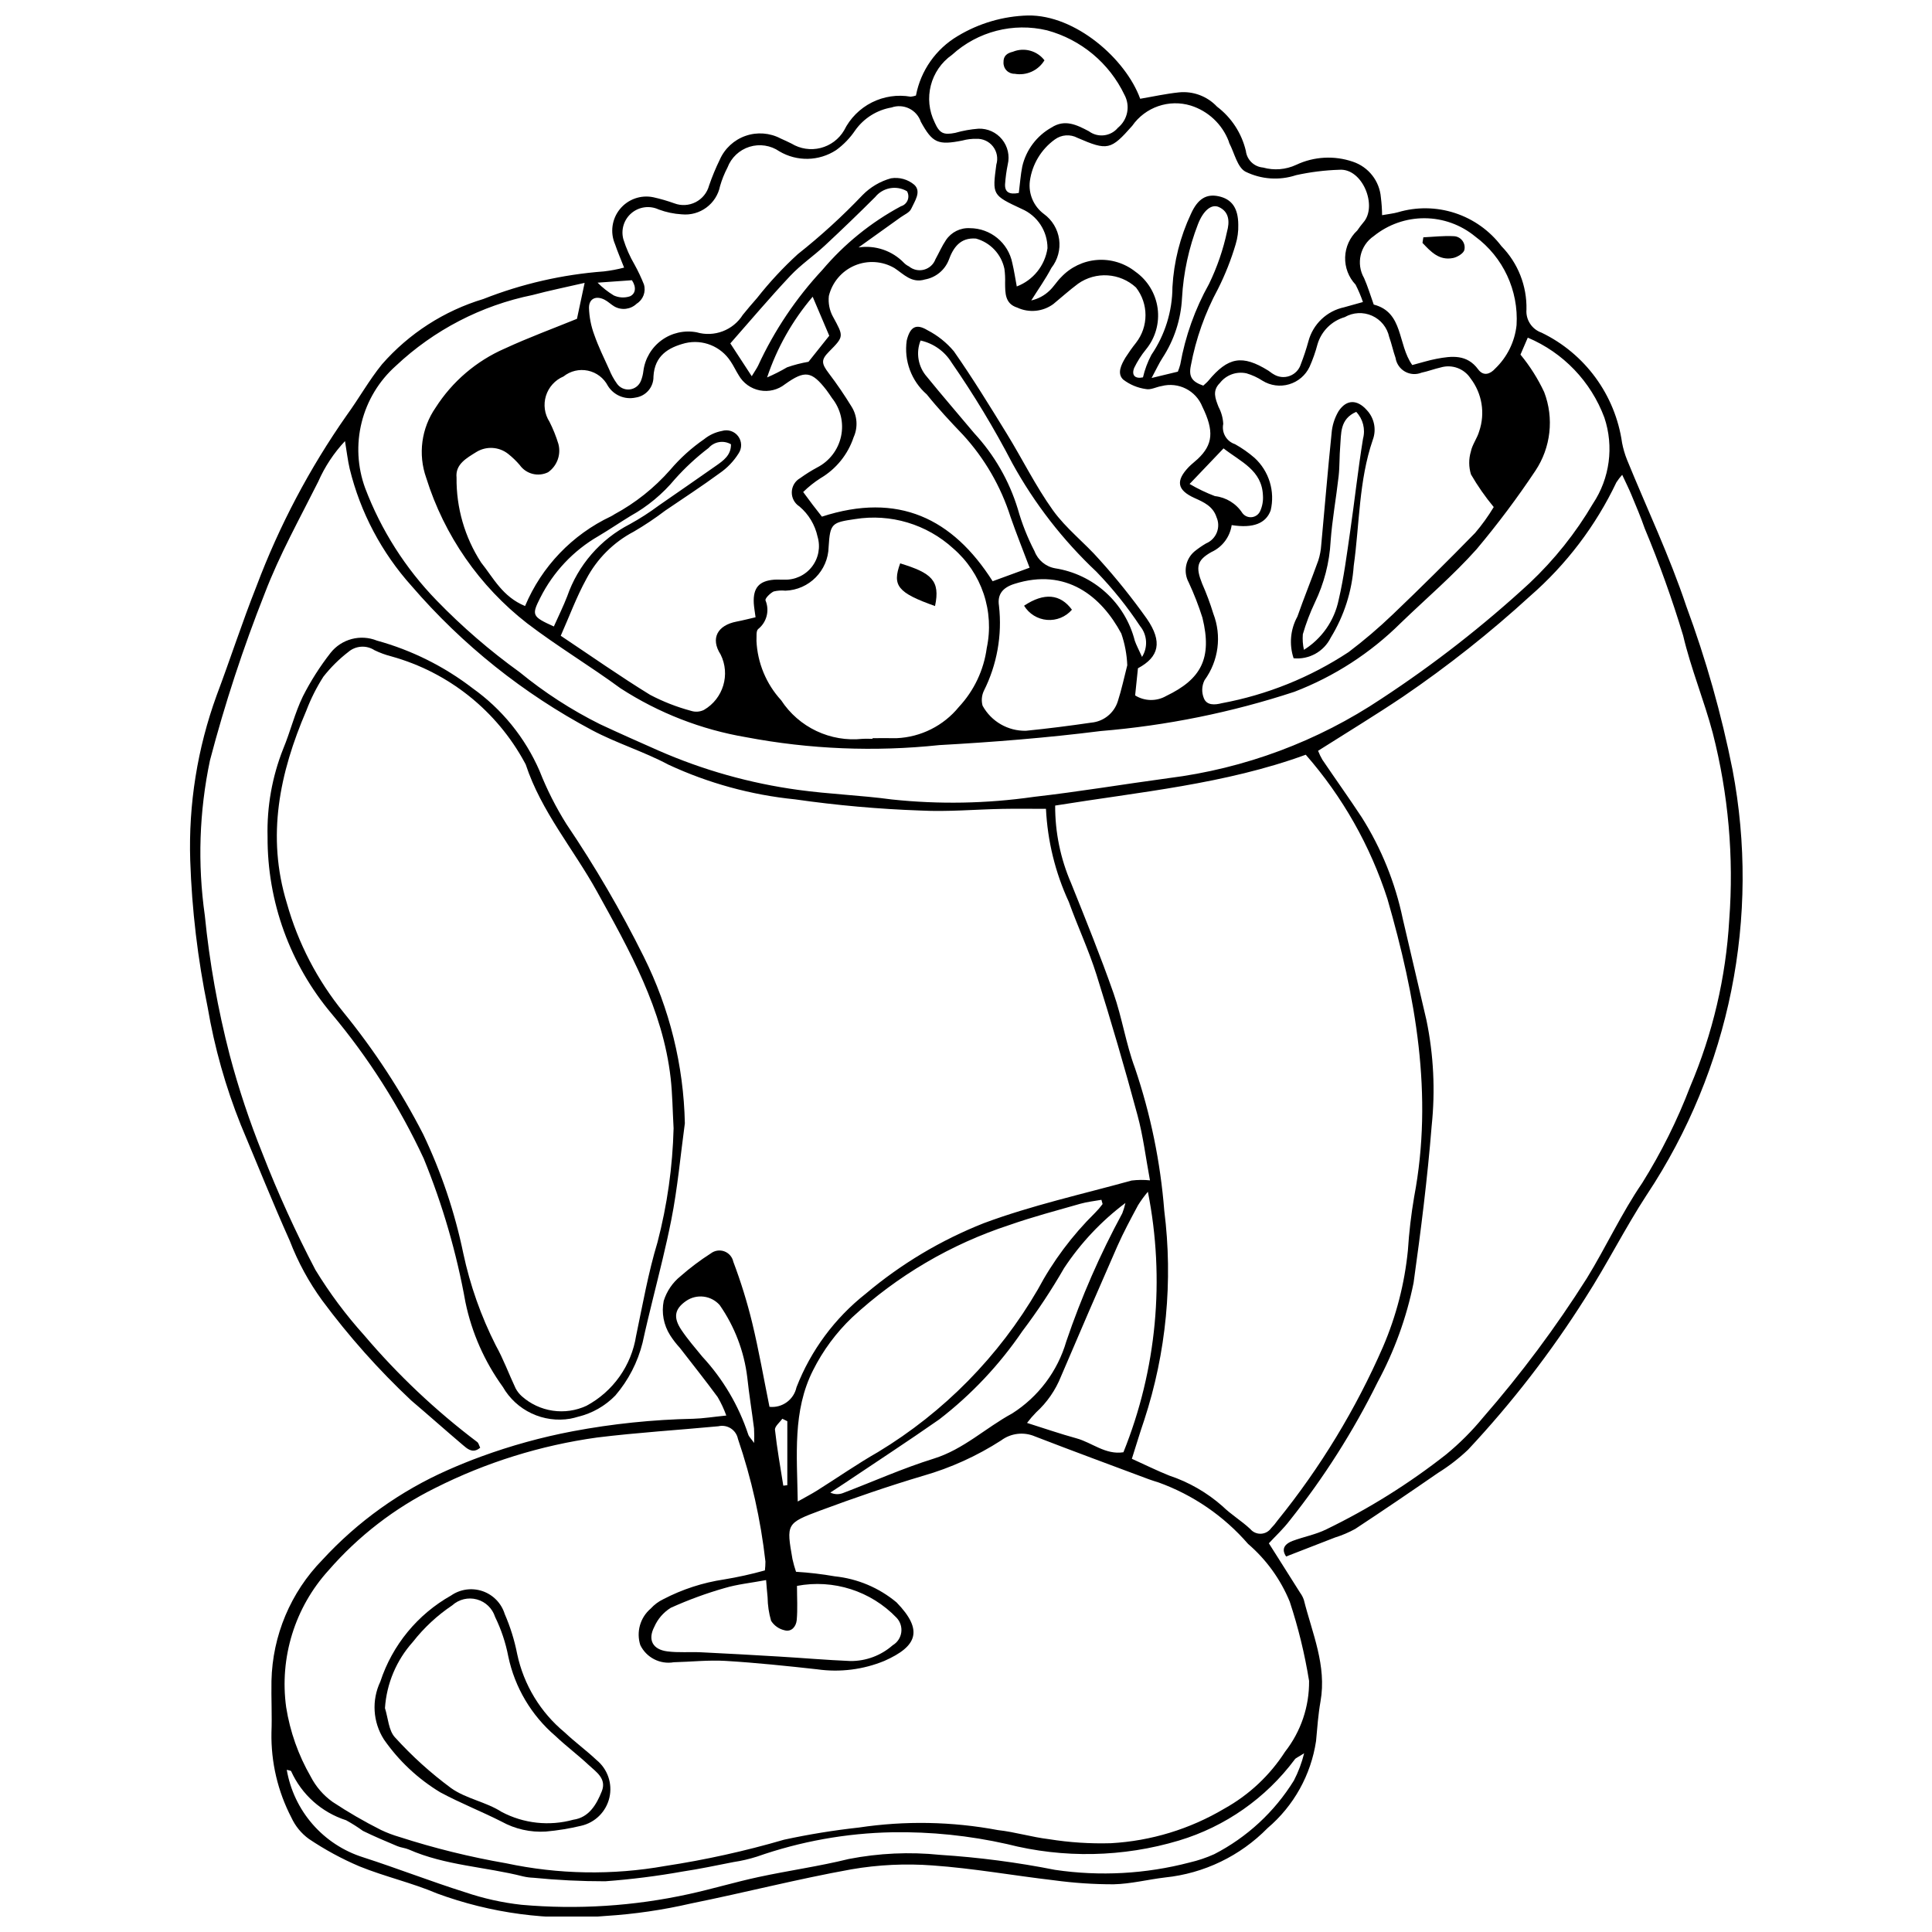 <?xml version="1.0" encoding="UTF-8"?>
<!-- Uploaded to: ICON Repo, www.iconrepo.com, Generator: ICON Repo Mixer Tools -->
<svg width="800px" height="800px" version="1.1" viewBox="144 144 512 512" xmlns="http://www.w3.org/2000/svg">
 <defs>
  <clipPath id="a">
   <path d="m194 148.09h412v503.81h-412z"/>
  </clipPath>
 </defs>
 <g clip-path="url(#a)">
  <path d="m603.13 347.94c-2.938-14.73-7.031-29.211-12.246-43.297-4.41-13.211-10.434-25.879-15.703-38.797-0.582-1.457-1.023-2.965-1.316-4.5-1.805-12.684-9.812-23.629-21.352-29.195-2.566-0.902-4.207-3.422-3.984-6.137 0.137-6.254-2.25-12.301-6.625-16.773-3.117-4.117-7.418-7.18-12.324-8.785s-10.188-1.676-15.133-0.199c-1.188 0.336-2.438 0.449-4.18 0.766v-0.004c-0.016-1.559-0.121-3.121-0.316-4.668-0.344-4.367-3.266-8.105-7.418-9.492-4.922-1.695-10.312-1.402-15.02 0.82-2.75 1.285-5.867 1.539-8.789 0.719-2.379-0.195-4.285-2.039-4.559-4.41-1.109-4.68-3.812-8.828-7.644-11.73-2.594-2.758-6.316-4.156-10.082-3.781-3.441 0.355-6.844 1.113-10.277 1.695-3.805-10.539-17.168-22.277-29.742-22.07-6.562 0.172-12.969 2.047-18.59 5.434-5.797 3.422-9.84 9.172-11.094 15.785-0.457 0.152-0.926 0.254-1.402 0.301-3.508-0.613-7.121-0.074-10.301 1.531-3.18 1.609-5.75 4.199-7.336 7.391-1.367 2.328-3.613 4.012-6.234 4.672-2.617 0.66-5.394 0.238-7.699-1.164-0.965-0.449-1.906-0.945-2.887-1.352-2.867-1.512-6.234-1.762-9.293-0.695-3.059 1.066-5.535 3.359-6.84 6.324-1.082 2.215-2.027 4.5-2.828 6.832-0.512 1.91-1.805 3.512-3.562 4.41-1.758 0.898-3.816 1.016-5.66 0.312-1.828-0.656-3.695-1.199-5.59-1.617-3.305-0.676-6.707 0.543-8.832 3.16-2.125 2.613-2.617 6.195-1.281 9.289 0.668 1.973 1.5 3.891 2.402 6.199v0.004c-1.758 0.461-3.543 0.797-5.348 1.008-10.957 0.816-21.73 3.281-31.953 7.312-10.398 3.133-19.703 9.129-26.859 17.301-3.438 4.227-6.113 9.062-9.332 13.484-9.855 14.051-17.898 29.293-23.941 45.355-3.781 9.523-6.938 19.309-10.547 28.906-5.098 14.008-7.473 28.855-7 43.75 0.441 13.086 1.984 26.105 4.621 38.93 1.812 10.648 4.754 21.07 8.766 31.098 4.316 10.266 8.453 20.621 13.004 30.785 2.16 5.621 5.047 10.93 8.59 15.797 7.062 9.52 14.957 18.391 23.598 26.504 4.586 3.894 9.074 7.894 13.66 11.789 1.164 0.992 2.43 2.129 4.117 1.078h0.004c0.168-0.109 0.332-0.23 0.488-0.359-0.32-0.633-0.43-1.219-0.781-1.496-10.996-8.301-21.043-17.789-29.957-28.289-4.844-5.371-9.176-11.18-12.941-17.352-5.242-10.004-9.922-20.289-14.02-30.812-3.434-8.52-6.336-17.238-8.691-26.113-3.144-12.145-5.352-24.508-6.594-36.992-1.945-13.676-1.48-27.586 1.367-41.102 3.945-15.031 8.793-29.809 14.516-44.254 3.891-10.191 9.27-19.828 14.176-29.613v-0.004c1.738-3.953 4.137-7.582 7.09-10.734 0.484 2.887 0.734 5.152 1.25 7.352 2.824 11.551 8.469 22.223 16.418 31.066 13.414 15.57 29.605 28.512 47.75 38.164 6.535 3.484 13.758 5.68 20.293 9.164 10.59 4.922 21.93 8.031 33.547 9.195 11.031 1.582 22.137 2.574 33.273 2.965 7.203 0.371 14.461-0.297 21.691-0.438 3.664-0.074 7.324-0.012 11.539-0.012h0.004c0.414 8.539 2.473 16.918 6.062 24.676 2.328 6.484 5.277 12.758 7.34 19.32 3.871 12.309 7.488 24.699 10.848 37.168 1.512 5.562 2.203 11.344 3.312 17.293h0.004c-1.617-0.168-3.25-0.152-4.859 0.043-13.102 3.629-26.473 6.57-39.176 11.301-11.367 4.488-21.926 10.797-31.27 18.676-8.23 6.481-14.574 15.047-18.371 24.812-0.711 3.305-3.797 5.539-7.16 5.184-1.516-7.488-2.816-14.961-4.59-22.312-1.336-5.477-3.004-10.867-4.996-16.137-0.27-1.27-1.172-2.309-2.387-2.754-1.215-0.445-2.574-0.23-3.598 0.562-2.824 1.809-5.504 3.828-8.02 6.039-2.094 1.688-3.637 3.961-4.438 6.527-0.625 3.137-0.02 6.394 1.695 9.098 0.762 1.188 1.625 2.309 2.582 3.348 3.356 4.336 6.769 8.617 10.016 13.035v-0.004c0.914 1.562 1.68 3.207 2.293 4.906-3.519 0.355-6.137 0.785-8.762 0.855-10.727 0.223-21.414 1.328-31.957 3.316-8.258 1.566-16.371 3.809-24.258 6.699-2.934 1.074-5.844 2.25-8.734 3.531-12.641 5.566-23.996 13.688-33.344 23.855-8.395 8.586-13.211 20.039-13.48 32.043-0.086 4.582 0.172 9.172-0.004 13.746-0.141 7.828 1.676 15.562 5.285 22.508 1.035 2.25 2.633 4.195 4.637 5.648 4.234 2.848 8.727 5.289 13.422 7.281 6.695 2.715 13.848 4.328 20.492 7.152l0.004 0.004c14.309 5.277 29.613 7.316 44.809 5.969 7.594-0.48 15.133-1.586 22.543-3.301 14.195-2.863 28.25-6.492 42.5-9.047 7.117-1.227 14.363-1.57 21.566-1.027 10.734 0.758 21.383 2.68 32.09 3.926 5.246 0.715 10.539 1.074 15.832 1.066 4.562-0.098 9.094-1.273 13.656-1.812 10.301-1.062 19.91-5.691 27.156-13.09 6.93-5.879 11.488-14.07 12.836-23.059 0.32-3.504 0.57-7.031 1.18-10.496 1.684-9.516-2.195-18.074-4.414-26.922v0.004c-0.227-0.672-0.559-1.305-0.977-1.871-1.855-2.949-3.715-5.887-5.551-8.789l-0.121-0.195c-0.883-1.391-1.758-2.769-2.625-4.137 1.75-1.895 3.844-3.82 5.539-6.059h0.004c9.035-11.336 16.832-23.609 23.258-36.605 4.465-8.27 7.684-17.148 9.551-26.359 1.938-13.832 3.684-27.711 4.797-41.629v0.004c0.984-9.352 0.516-18.801-1.387-28.008-2.07-8.945-4.188-17.875-6.269-26.82-1.984-9.535-5.66-18.641-10.855-26.883-3.394-5.156-6.992-10.18-10.457-15.305l0.004 0.004c-0.445-0.754-0.824-1.543-1.137-2.363 7.719-4.898 15.242-9.457 22.535-14.363 11.832-8.062 23.07-16.961 33.633-26.625 9.617-8.371 17.406-18.633 22.883-30.145 0.457-0.711 0.973-1.383 1.539-2.008 1.016 2.191 1.797 3.734 2.453 5.328 1.215 2.938 2.469 5.859 3.508 8.859 3.879 9.285 7.277 18.77 10.188 28.402 2.055 8.754 5.555 17.164 7.859 25.871v0.004c4.137 16.145 5.609 32.859 4.359 49.48-0.879 15.227-4.387 30.184-10.359 44.215-3.402 8.902-7.66 17.457-12.715 25.539-5.477 8.004-9.566 16.934-14.652 25.211-8.227 13.012-17.441 25.375-27.559 36.977-2.922 3.547-6.176 6.801-9.723 9.719-9.848 7.746-20.504 14.406-31.781 19.867-2.793 1.379-5.977 1.957-8.926 3.059-1.945 0.73-2.91 1.957-1.973 3.695 0.035 0.07 0.074 0.133 0.113 0.199l0.152 0.234c4.559-1.77 8.762-3.383 12.949-5.031 1.855-0.574 3.648-1.336 5.352-2.273 7.379-4.856 14.688-9.828 21.953-14.848 2.852-1.773 5.516-3.832 7.953-6.144 11.613-12.406 22.027-25.883 31.105-40.254 5.738-8.922 10.496-18.469 16.289-27.352l0.004 0.004c21.98-33.148 30.121-73.578 22.684-112.65zm-68.168-141.25c7.387 5.465 11.504 14.293 10.945 23.461-0.469 4.394-2.481 8.48-5.676 11.535-1.262 1.414-3.07 2.148-4.512 0.188-2.949-4.019-6.957-3.555-11.031-2.785-2.059 0.387-4.062 1.039-6.422 1.652-3.941-5.516-2.269-13.973-10.211-16.027-0.883-2.457-1.574-4.797-2.555-7.016v0.004c-2.191-3.812-1.07-8.668 2.566-11.137 3.812-3.082 8.57-4.754 13.469-4.731 4.902 0.023 9.645 1.738 13.426 4.856zm-191.2 97.203c0.062 1.039 0.258 2.07 0.469 3.691-1.75 0.398-3.371 0.828-5.016 1.141-5.047 0.969-7.012 4.426-4.25 8.715h0.004c2.633 5.289 0.707 11.715-4.406 14.688-1.078 0.535-2.328 0.621-3.473 0.238-3.75-1.008-7.379-2.426-10.812-4.234-7.957-4.887-15.613-10.273-23.676-15.652 2.305-5.18 4.18-10.309 6.781-15.031l-0.004 0.004c2.82-5.363 7.203-9.746 12.566-12.559 2.898-1.691 5.688-3.555 8.355-5.586 4.82-3.281 9.715-6.457 14.41-9.906 2.019-1.387 3.731-3.176 5.031-5.254 0.926-1.379 0.883-3.191-0.109-4.527-0.988-1.336-2.711-1.902-4.301-1.418-1.73 0.324-3.356 1.07-4.723 2.18-3.348 2.309-6.379 5.051-9.012 8.152-4.195 4.766-9.199 8.75-14.785 11.766-0.293 0.199-0.598 0.375-0.914 0.539-10.254 4.84-18.359 13.305-22.75 23.762-5.988-2.465-8.391-7.461-11.652-11.535-4.34-6.699-6.602-14.531-6.504-22.512-0.371-3.543 2.715-5.18 5.219-6.754 2.648-1.641 6.043-1.441 8.48 0.5 1.105 0.879 2.125 1.859 3.043 2.934 1.695 2.394 4.879 3.203 7.516 1.91 2.387-1.676 3.477-4.664 2.734-7.484-0.613-2.027-1.406-4-2.363-5.891-1.312-2.039-1.656-4.551-0.941-6.867 0.719-2.316 2.422-4.199 4.656-5.141 1.812-1.457 4.188-2.019 6.465-1.539 2.277 0.48 4.219 1.957 5.289 4.019 1.535 2.484 4.469 3.731 7.324 3.117 2.781-0.383 4.828-2.793 4.762-5.598 0.309-5.477 3.883-7.66 8.414-8.828 4.629-1.098 9.445 0.84 12.031 4.832 0.797 1.164 1.379 2.477 2.141 3.668h-0.004c1.191 2.094 3.238 3.562 5.602 4.019 2.367 0.457 4.812-0.145 6.695-1.648 5.254-3.731 7.012-3.492 10.93 1.523 0.543 0.695 1.004 1.449 1.512 2.172 2.277 2.848 3.156 6.57 2.391 10.133-0.766 3.566-3.098 6.598-6.344 8.258-1.555 0.84-3.051 1.777-4.484 2.812-1.34 0.754-2.188 2.16-2.227 3.699-0.043 1.539 0.727 2.988 2.027 3.812 2.441 2.062 4.129 4.879 4.805 8.004 0.816 2.746 0.258 5.723-1.508 7.984-1.762 2.262-4.508 3.531-7.375 3.41-0.883 0.035-1.773-0.059-2.652 0.012-3.992 0.32-5.594 2.191-5.367 6.269zm-52.984 6.129c-5.816-2.625-5.922-3.012-3.606-7.602h0.004c3.43-6.836 8.785-12.52 15.41-16.344 2.887-1.711 5.668-3.606 8.535-5.356 4.481-2.492 8.461-5.797 11.738-9.742 2.707-3.035 5.699-5.805 8.938-8.27 1.488-1.695 3.969-2.102 5.918-0.969 0.047 2.887-1.984 4.312-4.019 5.731-5.059 3.519-10.102 7.066-15.184 10.551v0.004c-2.414 1.793-4.949 3.422-7.586 4.875-7.793 4-13.742 10.852-16.609 19.125-1.012 2.613-2.258 5.133-3.539 7.996zm54.148-69.16c-0.359 0.746-0.855 1.43-1.707 2.84-2.086-3.199-3.844-5.887-5.676-8.699 5.367-6.094 10.477-12.148 15.898-17.91 2.754-2.934 6.164-5.242 9.125-7.992 4.516-4.203 8.961-8.484 13.328-12.844l0.004 0.004c2.035-2.559 5.641-3.234 8.465-1.586 0.418 0.723 0.484 1.602 0.172 2.383-0.312 0.777-0.965 1.367-1.77 1.602-7.934 4.258-14.992 9.973-20.809 16.844-6.988 7.496-12.738 16.059-17.031 25.359zm18.836-7.887c-2.121 2.664-3.707 4.656-5.5 6.902-1.93 0.328-3.832 0.82-5.68 1.465-1.707 1.004-3.477 1.898-5.293 2.68 2.617-7.836 6.719-15.098 12.078-21.383 1.617 3.789 3.059 7.191 4.394 10.336zm-19.289 80.797c0.07-1.043-0.152-2.516 0.43-3.047h-0.004c2.289-1.809 3.094-4.918 1.969-7.609-0.172-0.531 1.215-1.898 2.141-2.363h-0.004c1.027-0.254 2.086-0.328 3.137-0.215 6.293-0.215 11.32-5.312 11.453-11.609 0.387-6.238 0.832-6.461 6.988-7.363 9.418-1.52 19.012 1.352 26.051 7.793 3.703 3.203 6.481 7.344 8.039 11.984 1.559 4.641 1.844 9.617 0.824 14.406-0.785 5.844-3.371 11.297-7.391 15.605-4.066 4.988-10.07 7.996-16.496 8.273-2.121-0.027-4.242-0.004-6.367-0.004v0.172c-0.883 0-1.77-0.051-2.652 0.008v-0.004c-4.188 0.449-8.418-0.27-12.223-2.07-3.809-1.805-7.043-4.621-9.348-8.148-3.977-4.332-6.297-9.934-6.551-15.809zm60.246 13.348-0.004-0.004c3.504-6.969 4.902-14.805 4.027-22.559-0.48-3.016 0.953-4.832 4.066-5.816 13.773-4.375 23.09 3.324 28.348 13.152 0.938 2.711 1.469 5.543 1.582 8.41-0.82 3.184-1.5 6.434-2.516 9.578v-0.004c-0.992 3.117-3.758 5.336-7.016 5.629-5.75 0.844-11.516 1.574-17.301 2.156-4.777 0.109-9.215-2.453-11.512-6.644-0.359-1.297-0.246-2.68 0.32-3.898zm18.898-32.516c-2.481-0.438-4.551-2.148-5.445-4.504-1.867-3.598-3.363-7.375-4.461-11.277-2.285-7.445-6.219-14.277-11.508-19.992-4.18-5.004-8.465-9.926-12.57-14.988-2.32-2.629-2.969-6.344-1.672-9.602 3.418 0.754 6.383 2.859 8.215 5.836 5.922 8.547 11.297 17.461 16.098 26.688 5.883 10.695 13.41 20.398 22.301 28.758 4.289 4.438 8.16 9.258 11.562 14.402 1.91 2.328 2.117 5.617 0.512 8.164-0.891-1.984-1.512-3.121-1.93-4.324h0.004c-1.258-4.91-3.926-9.34-7.68-12.746-3.75-3.406-8.418-5.637-13.426-6.414zm21.949 26.496c5.602-3 6.566-7 2.371-13.109-3.871-5.453-8.059-10.68-12.543-15.645-3.953-4.512-8.875-8.266-12.344-13.098-4.602-6.418-8.117-13.617-12.273-20.367-4.523-7.352-9.047-14.723-13.992-21.789-1.934-2.305-4.305-4.199-6.981-5.578-3.113-1.887-4.637-0.816-5.512 2.723-0.766 5.348 1.23 10.723 5.305 14.277 2.988 3.719 6.262 7.223 9.559 10.672h0.004c5.754 6.262 10.074 13.707 12.648 21.816 1.496 4.316 3.207 8.562 5.047 13.445-3.207 1.176-6.457 2.367-9.793 3.586-10.598-16.672-25.027-23.684-45.25-17.117-0.73-0.934-1.602-2.035-2.453-3.152-0.734-0.965-1.449-1.945-2.508-3.371v-0.004c1.387-1.363 2.91-2.582 4.547-3.633 4.164-2.438 7.297-6.305 8.82-10.883 1.199-2.644 0.98-5.719-0.582-8.168-1.844-3.004-3.832-5.934-5.965-8.738-2.008-2.641-2.129-3.598 0.023-5.773 4.031-4.074 3.906-4.008 1.031-9.305l-0.004 0.004c-0.902-1.672-1.273-3.578-1.066-5.465 0.879-3.613 3.414-6.598 6.836-8.055 3.426-1.453 7.332-1.207 10.547 0.668 2.414 1.578 4.535 4.094 8.066 3.027h-0.004c2.84-0.5 5.223-2.43 6.305-5.102 1.215-3.387 3.098-6.07 7.227-5.742v-0.004c3.828 1.051 6.746 4.156 7.551 8.043 0.164 1.227 0.223 2.465 0.176 3.703 0.027 2.703-0.051 5.512 3.211 6.547h0.004c3.117 1.457 6.781 1.102 9.559-0.93 2.18-1.793 4.277-3.691 6.535-5.371v-0.004c4.715-3.344 11.125-2.938 15.379 0.977 3.359 4.312 3.359 10.355 0 14.664-0.992 1.246-1.914 2.543-2.773 3.887-1.102 1.855-2.344 4.211-0.617 5.859l0.004-0.004c1.762 1.352 3.844 2.219 6.043 2.516 1.262 0.27 2.727-0.57 4.117-0.793h0.004c4.465-1.168 9.102 1.176 10.809 5.465 3.144 6.434 2.828 10.031-1.219 13.848-0.77 0.723-1.637 1.359-2.375 2.121-3.543 3.695-3.102 6.148 1.547 8.242 2.453 1.105 4.848 2.18 5.785 5.023l-0.004 0.004c0.59 1.293 0.625 2.769 0.105 4.086-0.523 1.32-1.559 2.371-2.871 2.914-1.062 0.625-2.078 1.328-3.039 2.106-2.398 2.023-3.043 5.453-1.551 8.211 1.414 3.039 2.633 6.168 3.644 9.367 2.656 10.793-0.375 16.297-9.578 20.723-2.566 1.488-5.742 1.438-8.258-0.133 0.254-2.441 0.508-4.871 0.746-7.191zm3.621-76.93c1.301-2.418 1.98-3.926 2.871-5.293 3.109-4.746 4.902-10.238 5.188-15.906 0.375-6.707 1.805-13.309 4.234-19.57 1.414-3.629 3.578-5.43 5.551-4.523 2.879 1.316 2.789 4.117 2.16 6.438-1.027 4.824-2.637 9.504-4.793 13.941-3.711 6.633-6.281 13.84-7.613 21.32-0.172 0.652-0.387 1.289-0.641 1.914-2.07 0.5-3.894 0.945-6.957 1.68zm19.062 18.656c4.57 3.57 10.188 5.762 10.445 12.508v0.004c0.094 1.383-0.148 2.769-0.707 4.039-0.379 0.914-1.223 1.551-2.203 1.672-0.98 0.125-1.953-0.293-2.543-1.086-1.629-2.512-4.301-4.16-7.277-4.488-2.324-0.883-4.566-1.961-6.711-3.219 3.332-3.488 6.043-6.328 8.996-9.426zm-5.023 61.414v0.004c3.715-5.106 4.586-11.742 2.312-17.633-0.824-2.699-1.812-5.348-2.953-7.93-1.758-4.41-1.434-6.211 2.508-8.414l0.004 0.004c2.856-1.324 4.856-4 5.312-7.113 5.727 0.906 9.082-0.469 10.328-3.891h0.004c0.59-2.488 0.508-5.09-0.242-7.535-0.75-2.449-2.137-4.652-4.019-6.383-1.602-1.387-3.34-2.609-5.191-3.641-2.254-0.734-3.594-3.047-3.117-5.371-0.078-1.574-0.504-3.109-1.246-4.5-0.84-2.195-1.734-4.273 0.355-6.336 1.664-2.152 4.418-3.148 7.07-2.559 1.5 0.445 2.926 1.105 4.234 1.957 2.109 1.305 4.676 1.648 7.055 0.941 2.379-0.703 4.348-2.387 5.41-4.629 0.863-1.941 1.57-3.945 2.109-5.996 1.031-3.461 3.746-6.164 7.215-7.176 2.211-1.273 4.894-1.41 7.223-0.371 2.328 1.039 4.019 3.129 4.551 5.625 0.66 1.824 1.043 3.746 1.695 5.578h-0.004c0.238 1.52 1.156 2.848 2.496 3.606 1.336 0.758 2.945 0.863 4.375 0.289 1.727-0.359 3.387-1 5.109-1.391 2.973-0.875 6.168 0.293 7.875 2.879 3.074 4 3.941 9.273 2.305 14.043-0.523 1.855-1.836 3.508-2.207 5.367-0.59 1.984-0.578 4.094 0.035 6.07 1.766 3.043 3.781 5.934 6.027 8.641-1.457 2.418-3.106 4.715-4.938 6.863-7.152 7.328-14.434 14.539-21.848 21.625v-0.004c-3.695 3.543-7.594 6.863-11.676 9.953-10.199 6.723-21.641 11.328-33.652 13.555-1.82 0.473-3.906 0.586-4.676-1.262-0.668-1.566-0.609-3.348 0.16-4.863zm-3.656-152.26c4.621 1.453 8.324 4.938 10.055 9.461 0.07 0.164 0.074 0.355 0.152 0.508 1.367 2.594 2.109 6.348 4.266 7.535h0.004c4.172 2.062 8.988 2.402 13.41 0.941 3.762-0.832 7.594-1.312 11.445-1.434 6.176-0.504 10.25 9.645 6.394 13.969-0.57 0.68-1.105 1.387-1.602 2.117-1.973 1.84-3.129 4.391-3.215 7.09-0.082 2.695 0.914 5.312 2.769 7.273 0.754 1.488 1.406 3.023 1.949 4.602-2 0.559-3.473 0.98-4.949 1.379v0.004c-4.617 0.969-8.293 4.461-9.504 9.023-0.562 2.047-1.227 4.062-1.996 6.039-0.445 1.461-1.551 2.629-2.988 3.148-1.438 0.523-3.035 0.336-4.312-0.5-0.469-0.238-0.859-0.629-1.312-0.906-6.918-4.297-10.684-3.644-15.953 2.727-0.332 0.395-0.746 0.715-1.301 1.238-2.879-0.992-3.926-2.258-3.301-5.277 1.328-7.121 3.762-13.988 7.207-20.359 1.902-3.785 3.465-7.734 4.668-11.797 0.516-1.691 0.754-3.453 0.699-5.223-0.023-4.438-1.738-6.781-5.215-7.527-3.207-0.684-5.516 0.633-7.328 4.672v-0.004c-2.863 6.094-4.531 12.68-4.902 19.398-0.023 6.406-1.965 12.66-5.574 17.953-1 1.887-1.75 3.894-2.234 5.973-2.086 0.449-3.098-0.543-2.332-2.5h-0.004c0.848-1.742 1.891-3.383 3.117-4.883 2.508-3.051 3.629-7.004 3.102-10.918-0.531-3.914-2.664-7.426-5.891-9.703-2.867-2.269-6.484-3.379-10.133-3.109-3.648 0.273-7.062 1.91-9.559 4.582-1.129 1.102-1.949 2.527-3.109 3.586v0.004c-1.336 1.273-2.996 2.16-4.801 2.559 1.793-2.867 3.777-5.641 5.344-8.629 1.684-2.144 2.422-4.883 2.043-7.582-0.383-2.699-1.848-5.129-4.059-6.723-2.707-2.023-4.121-5.344-3.695-8.699 0.602-4.426 2.992-8.414 6.617-11.027 1.754-1.289 4.094-1.453 6.012-0.426 7.973 3.461 8.836 3.227 14.504-3.199 3.465-4.957 9.727-7.121 15.512-5.356zm-63.277-13.438-0.004-0.004c6.801-6.203 16.234-8.637 25.188-6.5 9.008 2.441 16.504 8.688 20.523 17.109 1.582 2.941 0.859 6.59-1.727 8.699-1.914 2.316-5.309 2.727-7.719 0.93-3.273-1.727-6.383-3.25-9.906-0.977-3.914 2.195-6.719 5.934-7.734 10.305-0.445 2.231-0.598 4.519-0.918 7.031-2.519 0.496-3.731-0.215-3.644-2.289 0.121-1.762 0.359-3.516 0.711-5.246 0.566-2.336 0.004-4.801-1.512-6.664-1.52-1.867-3.82-2.914-6.223-2.832-2.102 0.16-4.18 0.531-6.207 1.113-3.098 0.617-4.137 0.098-5.414-2.754l0.004-0.004c-3.113-6.285-1.168-13.898 4.578-17.922zm-84.824 59.727c1.25 1.887 0.957 3.586-0.535 4.266l-0.004-0.004c-1.406 0.465-2.938 0.379-4.281-0.238-1.562-0.949-3-2.086-4.285-3.383 3.383-0.238 6.273-0.445 9.105-0.645zm-7.262 5.156c0.934 0.473 1.707 1.266 2.613 1.797v-0.004c1.914 1.09 4.316 0.789 5.906-0.734 1.727-1.082 2.508-3.184 1.914-5.129-0.711-1.785-1.531-3.523-2.461-5.207-1.246-2.125-2.242-4.383-2.977-6.731-0.695-2.535 0.145-5.242 2.148-6.938 2.008-1.699 4.816-2.074 7.199-0.969 1.973 0.734 4.043 1.172 6.144 1.293 4.805 0.473 9.188-2.773 10.137-7.512 0.488-1.691 1.145-3.328 1.961-4.887 0.992-2.633 3.144-4.66 5.828-5.5 2.688-0.836 5.609-0.395 7.922 1.203 4.672 2.766 10.504 2.641 15.047-0.328 1.984-1.441 3.695-3.219 5.062-5.254 2.281-3.207 5.738-5.375 9.613-6.039 1.531-0.539 3.215-0.445 4.672 0.266 1.461 0.711 2.574 1.977 3.094 3.516 3.09 5.629 4.547 6.269 11.059 4.969v-0.004c1.191-0.32 2.418-0.469 3.652-0.441 1.719-0.082 3.367 0.68 4.422 2.039 1.055 1.359 1.379 3.148 0.875 4.793-1.078 8.09-1.078 8.09 6.715 11.738 4.164 1.785 6.859 5.887 6.844 10.422-0.676 4.602-3.789 8.477-8.141 10.129-0.395-2.086-0.695-4.164-1.18-6.195-1.07-5.363-5.773-9.23-11.242-9.25-2.519-0.148-4.93 1.051-6.336 3.148-1.082 1.59-1.848 3.394-2.789 5.082-0.5 1.359-1.629 2.391-3.027 2.766-1.398 0.379-2.891 0.051-4.008-0.871-0.48-0.23-0.918-0.539-1.293-0.914-3.117-3.242-7.609-4.773-12.059-4.106 3.719-2.656 7.438-5.32 11.152-7.984 0.988-0.707 2.367-1.273 2.805-2.246 0.906-2.008 2.773-4.535 0.832-6.359v-0.004c-1.711-1.449-3.969-2.082-6.184-1.727-2.859 0.789-5.461 2.32-7.539 4.441-5.348 5.617-11.082 10.852-17.164 15.664-3.91 3.574-7.519 7.461-10.797 11.625-1.301 1.438-2.527 2.949-3.766 4.445v-0.004c-2.586 4.113-7.59 6.008-12.25 4.637-3.246-0.605-6.598 0.148-9.27 2.094-2.668 1.941-4.418 4.898-4.836 8.176-0.102 0.871-0.312 1.727-0.633 2.543-0.477 1.273-1.625 2.172-2.977 2.328-1.348 0.156-2.672-0.453-3.43-1.582-0.82-1.148-1.496-2.394-2.019-3.707-1.387-3.047-2.875-6.07-3.969-9.223-0.852-2.289-1.32-4.699-1.387-7.141 0.004-2.449 1.895-3.254 4.113-2.129zm141.39 239.97c0.781-1.25 1.652-2.441 2.606-3.566 4.59 23.152 2.34 47.141-6.484 69.035-4.762 0.742-8.316-2.566-12.457-3.695-4.254-1.164-8.43-2.617-13.086-4.078 0.746-0.988 1.555-1.926 2.422-2.809 2.883-2.629 5.133-5.879 6.574-9.504 4.91-11.527 9.887-23.027 14.926-34.504 1.641-3.711 3.578-7.297 5.5-10.879zm-4.18 2.148c-5.891 10.871-10.852 22.223-14.832 33.926-2.297 7.902-7.398 14.695-14.344 19.109-7.027 3.805-12.855 9.504-20.773 11.969-8.203 2.551-16.098 6.098-24.145 9.16-1.07 0.391-2.254 0.336-3.281-0.16 1.266-0.832 2.539-1.645 3.797-2.488 8.352-5.613 16.781-11.109 25.027-16.871h0.004c8.539-6.582 15.984-14.48 22.051-23.391 4.039-5.348 7.738-10.938 11.078-16.742 4.387-6.641 9.883-12.48 16.25-17.254-0.207 0.934-0.484 1.852-0.832 2.742zm-81.941 41.578c2.617-5.219 6.113-9.945 10.336-13.977 11.969-11.074 26.191-19.434 41.695-24.504 6.16-2.16 12.496-3.828 18.781-5.629 1.82-0.52 3.731-0.707 5.602-1.051 0.102 0.375 0.207 0.746 0.312 1.125-0.609 0.832-1.285 1.617-2.019 2.348-6.047 5.961-11.156 12.805-15.152 20.297-10.281 17.68-24.84 32.492-42.34 43.074-5.519 3.156-10.75 6.801-16.137 10.188-1.453 0.914-2.984 1.699-5.144 2.926-0.18-12.301-1.41-23.984 4.066-34.797zm-8.152 12.863c0.441 0.215 0.883 0.434 1.324 0.648v16.961c-0.355 0.039-0.715 0.086-1.066 0.125-0.777-4.93-1.664-9.844-2.203-14.801-0.098-0.898 1.262-1.957 1.945-2.938zm-3.902 47.348v-0.004c0.027 2.102 0.34 4.191 0.93 6.207 0.805 1.266 2.074 2.164 3.539 2.5 1.918 0.535 3.09-1.055 3.246-2.668 0.27-2.922 0.074-5.887 0.074-9.086l-0.004-0.004c9.656-1.828 19.578 1.344 26.383 8.43 0.992 1.039 1.453 2.477 1.258 3.898-0.199 1.422-1.035 2.676-2.273 3.402-3.086 2.723-7.066 4.211-11.18 4.184-6.348-0.262-12.68-0.816-19.023-1.191-6.852-0.41-13.707-0.797-20.559-1.125-3-0.141-6.035 0.145-8.996-0.246-3.828-0.496-5.203-3.035-3.434-6.473h0.004c0.906-2.098 2.434-3.867 4.375-5.07 4.637-2.094 9.418-3.848 14.309-5.242 3.312-0.988 6.816-1.336 10.957-2.106 0.117 1.344 0.219 2.973 0.395 4.59zm-17.289-63.789c-1.895-2.32-3.883-4.598-5.551-7.086-2.242-3.344-1.781-5.574 1.199-7.66 2.82-1.973 6.672-1.512 8.949 1.066 3.953 5.68 6.457 12.238 7.301 19.105 0.48 4.535 1.227 9.047 1.797 13.574 0.074 1.285 0.078 2.574 0.02 3.859-0.855-1.219-1.41-1.699-1.57-2.289v0.004c-2.531-7.648-6.672-14.664-12.145-20.574zm156.76 112.32c-5.133 8.305-12.43 15.051-21.109 19.516-2.09 0.941-4.269 1.676-6.504 2.195-11.641 3.047-23.781 3.715-35.688 1.957-10.051-1.992-20.219-3.316-30.441-3.973-8.09-0.832-16.254-0.461-24.23 1.098-7.879 1.945-15.949 3.062-23.887 4.773-6.207 1.336-12.297 3.172-18.496 4.527h-0.004c-14.539 3.191-29.48 4.144-44.309 2.836-5.086-0.562-10.094-1.676-14.938-3.32-9.094-2.867-17.988-6.344-27.066-9.273-5.176-1.633-9.801-4.66-13.371-8.75-3.566-4.086-5.938-9.082-6.856-14.43 0.668 0.195 1.078 0.195 1.152 0.355v-0.004c2.797 6.211 8.094 10.941 14.582 13.016 1.539 0.848 3.031 1.789 4.457 2.82 2.984 1.465 6.051 2.75 9.113 4.039 0.969 0.41 2.086 0.473 3.047 0.895 9.684 4.266 20.301 4.57 30.379 7.148l0.004-0.004c0.859 0.195 1.738 0.309 2.621 0.34 6.328 0.629 12.684 0.941 19.039 0.934 6.867-0.504 13.703-1.367 20.48-2.578 4.535-0.68 9.027-1.637 13.535-2.519 2.094-0.312 4.16-0.793 6.18-1.434 11.543-4.047 23.656-6.227 35.887-6.457 10.211-0.168 20.41 0.879 30.379 3.121 14.996 3.832 30.75 3.512 45.578-0.93 12.277-3.691 23.043-11.23 30.703-21.508 0.273-0.383 0.832-0.559 2.481-1.621-0.621 2.508-1.531 4.934-2.719 7.231zm-1.094-47.395c2.262 6.848 3.973 13.867 5.121 20.984 0.074 6.797-2.168 13.418-6.359 18.77-4.027 6.269-9.547 11.445-16.062 15.066-9.156 5.445-19.492 8.598-30.129 9.184-5.481 0.16-10.965-0.199-16.383-1.07-4.535-0.535-8.977-1.906-13.52-2.406h0.004c-12.164-2.285-24.625-2.516-36.867-0.676-6.656 0.73-13.27 1.805-19.812 3.219-10.34 3.019-20.871 5.348-31.52 6.969-13.961 2.484-28.273 2.242-42.141-0.719-9.57-1.656-19.016-3.988-28.258-6.969-1.691-0.488-3.34-1.117-4.93-1.871-4.41-2.219-8.688-4.699-12.805-7.426-2.441-1.742-4.43-4.047-5.801-6.715-3.273-5.676-5.477-11.906-6.5-18.379-1.809-13.145 2.297-26.418 11.211-36.246 7.906-9.098 17.539-16.531 28.34-21.875 13.445-6.769 27.918-11.277 42.828-13.348 10.68-1.316 21.441-1.973 32.16-2.984 1.129-0.266 2.32-0.059 3.297 0.566 0.977 0.629 1.66 1.629 1.887 2.766 3.594 10.547 6.039 21.453 7.289 32.523 0 0.785-0.051 1.566-0.141 2.344-3.574 1-7.195 1.801-10.855 2.402-5.606 0.84-11.035 2.606-16.062 5.227-1.266 0.605-2.402 1.453-3.348 2.492-2.789 2.375-3.875 6.195-2.75 9.684 1.621 3.312 5.231 5.16 8.863 4.535 4.59-0.113 9.207-0.629 13.773-0.355 8.117 0.492 16.215 1.34 24.305 2.234l0.004 0.004c6 0.84 12.121 0.066 17.727-2.238 8.727-3.863 10.414-8.109 3.219-15.52h-0.004c-4.644-3.875-10.344-6.273-16.363-6.894-3.394-0.594-6.82-0.996-10.262-1.203-0.375-1.109-0.691-2.238-0.945-3.383-1.621-9.293-1.684-9.492 7.496-12.898 8.945-3.32 17.984-6.434 27.129-9.156l-0.004 0.004c7.32-2.098 14.289-5.262 20.688-9.383 2.586-1.93 6.004-2.332 8.969-1.055 10.023 3.879 20.105 7.586 30.168 11.352 0.828 0.309 1.676 0.555 2.519 0.828v-0.004c9.191 3.309 17.379 8.922 23.773 16.301 4.844 4.16 8.633 9.414 11.051 15.32zm25.879-186.27c7.465 25.883 12.211 51.949 7.09 78.965-0.801 4.703-1.355 9.445-1.66 14.207-0.875 8.805-3.098 17.418-6.59 25.543-7.211 16.535-16.617 32.023-27.965 46.043-0.508 0.723-1.074 1.406-1.695 2.035-0.625 0.883-1.625 1.422-2.703 1.465-1.078 0.043-2.117-0.414-2.812-1.242-2.305-2.168-5.094-3.832-7.352-6.039-4.113-3.633-8.922-6.402-14.129-8.133-3.258-1.301-6.406-2.867-9.906-4.449 1.152-3.617 2.144-6.953 3.273-10.246 5.856-17.883 7.672-36.84 5.316-55.508-1.012-12.875-3.625-25.57-7.769-37.797-2.394-6.422-3.41-13.352-5.68-19.832-3.449-9.832-7.363-19.508-11.25-29.18-2.809-6.484-4.246-13.48-4.215-20.547 22.48-3.629 45.02-5.668 66.41-13.473 9.738 11.121 17.102 24.117 21.637 38.188zm54.465-104.72c-4.57 7.773-10.223 14.859-16.785 21.047-12.211 11.258-25.32 21.496-39.203 30.605-16.949 11.34-36.312 18.562-56.543 21.094-11.91 1.609-23.773 3.609-35.711 4.961l-0.004 0.004c-12.445 1.781-25.062 2.008-37.562 0.676-8.215-1.113-16.547-1.398-24.762-2.531-12.801-1.742-25.293-5.262-37.121-10.453-5.168-2.281-10.336-4.57-15.453-6.965-7.59-3.781-14.727-8.402-21.285-13.777-7.891-5.684-15.266-12.055-22.031-19.039-8.262-8.516-14.695-18.633-18.906-29.727-2.055-5.594-2.379-11.676-0.93-17.457 1.449-5.781 4.602-10.992 9.051-14.953 10.105-9.516 22.668-16.023 36.273-18.789 4.375-1.176 8.824-2.066 13.762-3.211-0.777 3.644-1.375 6.449-2.031 9.527-6.195 2.527-12.801 4.949-19.164 7.894v-0.004c-7.512 3.285-13.879 8.73-18.293 15.641-3.777 5.441-4.707 12.367-2.492 18.613 4.773 15.273 14.105 28.723 26.738 38.547 7.992 6.102 16.672 11.293 24.785 17.25v-0.004c10.082 6.527 21.391 10.93 33.23 12.938 16.879 3.203 34.133 3.906 51.215 2.094 14.289-0.797 28.59-1.93 42.777-3.727h0.004c17.457-1.441 34.688-4.934 51.328-10.402 10.559-4.051 20.16-10.262 28.184-18.23 6.742-6.504 13.918-12.617 20.137-19.594h-0.004c5.559-6.621 10.75-13.547 15.543-20.742 4.109-6.164 4.981-13.938 2.336-20.855-1.668-3.562-3.781-6.902-6.285-9.934 0.48-1.105 1.102-2.543 1.938-4.496 9.398 3.969 16.742 11.637 20.301 21.199 2.562 7.664 1.441 16.078-3.035 22.801z"/>
 </g>
 <path d="m314.62 397.57c-6.047-12.168-12.898-23.918-20.508-35.176-2.809-4.477-5.199-9.203-7.133-14.121-3.816-8.77-9.949-16.336-17.742-21.887-7.551-5.805-16.16-10.09-25.348-12.617-4.359-1.762-9.363-0.441-12.285 3.246-2.812 3.598-5.273 7.461-7.34 11.535-2.144 4.426-3.309 9.316-5.203 13.871-2.945 7.422-4.359 15.367-4.152 23.352-0.086 17.148 5.934 33.77 16.98 46.887 9.77 11.664 17.973 24.559 24.395 38.352 5.016 12.27 8.723 25.035 11.062 38.086 1.68 8.098 5.059 15.746 9.91 22.445 1.758 3.062 4.41 5.512 7.606 7.019 3.191 1.508 6.769 2 10.25 1.41 0.703-0.137 1.398-0.309 2.082-0.52 3.754-0.906 7.176-2.856 9.871-5.625 3.465-4.039 5.938-8.832 7.223-13.996 0.855-3.941 1.809-7.859 2.773-11.777 1.695-6.883 3.445-13.754 4.824-20.699 1.684-8.465 2.441-17.113 3.609-25.68-0.324-15.324-4.039-30.387-10.875-44.105zm3.617 75.672c-2.445 8.07-3.914 16.445-5.652 24.715l-0.004 0.004c-1.23 7.914-6.098 14.789-13.152 18.582-2.797 1.301-5.91 1.75-8.961 1.301-3.051-0.453-5.902-1.785-8.203-3.84-0.652-0.59-1.195-1.289-1.613-2.062-1.793-3.793-3.234-7.762-5.269-11.406-3.914-7.731-6.809-15.934-8.613-24.41-2.262-10.914-5.832-21.512-10.637-31.57-5.898-11.477-12.98-22.301-21.129-32.305-6.918-8.504-12.02-18.336-14.984-28.891-5.449-17.801-1.906-34.566 5.152-51.023 1.191-3.141 2.703-6.152 4.512-8.984 1.926-2.457 4.148-4.668 6.621-6.574 1.953-1.68 4.777-1.871 6.938-0.469 1.43 0.695 2.926 1.242 4.465 1.637 15.137 4.195 27.91 14.375 35.375 28.195 0.098 0.148 0.18 0.305 0.246 0.469 4.106 12.453 12.656 22.398 18.875 33.648 8.613 15.582 17.461 31.223 19.523 49.438 0.48 4.211 0.508 8.465 0.781 13.324v-0.004c-0.258 10.207-1.691 20.352-4.273 30.23z"/>
 <path d="m288.66 629.38c-4.09 0.258-8.172-0.66-11.758-2.648-5.34-2.707-10.949-4.902-16.215-7.742l0.004 0.004c-5.914-3.57-11.012-8.348-14.953-14.023-2.934-4.609-3.289-10.402-0.945-15.332 3.18-9.684 9.871-17.82 18.75-22.816 2.445-1.691 5.551-2.113 8.359-1.145 2.809 0.973 4.984 3.227 5.859 6.066 1.473 3.391 2.578 6.926 3.289 10.555 1.727 8.172 6.176 15.512 12.621 20.824 2.688 2.547 5.707 4.75 8.402 7.289 2.957 2.402 4.285 6.277 3.422 9.988-0.863 3.711-3.769 6.602-7.481 7.449-3.078 0.738-6.203 1.25-9.355 1.531zm-42.641-32.711c0.84 2.629 0.957 5.938 2.66 7.758 4.5 4.965 9.484 9.469 14.879 13.449 3.941 2.809 9.262 3.641 13.359 6.289h0.004c5.84 3.098 12.645 3.84 19.02 2.078 4.141-0.578 6.141-4.031 7.539-7.527 1.352-3.387-1.535-5.152-3.527-7.019-2.836-2.66-5.981-4.996-8.797-7.68h-0.004c-6.348-5.445-10.727-12.836-12.449-21.027-0.695-3.633-1.875-7.164-3.5-10.488-0.715-2.269-2.539-4.019-4.836-4.641-2.297-0.625-4.754-0.031-6.516 1.57-3.965 2.656-7.484 5.922-10.426 9.68-4.367 4.859-6.977 11.039-7.406 17.559z"/>
 <path d="m486.82 318.45c-1.223-3.664-0.859-7.668 1.004-11.051 1.746-4.992 3.754-9.891 5.539-14.867v-0.004c0.43-1.344 0.691-2.738 0.781-4.144 0.918-9.828 1.719-19.668 2.734-29.488 0.148-2.09 0.785-4.113 1.852-5.918 2.113-3.199 4.945-3.137 7.465-0.324h-0.004c2.012 2.113 2.637 5.195 1.605 7.926-3.711 10.832-3.484 22.25-5.047 33.395-0.469 6.723-2.551 13.23-6.074 18.977-1.812 3.711-5.742 5.902-9.855 5.5zm16.586-65.305c-4.41 1.945-3.941 5.754-4.238 9.168-0.227 2.617-0.121 5.266-0.414 7.871-0.648 5.766-1.707 11.492-2.129 17.27l0.004 0.004c-0.309 5.637-1.727 11.152-4.18 16.234-1.281 2.707-2.344 5.512-3.184 8.387-0.109 1.383-0.012 2.773 0.293 4.129 4.734-2.957 8.055-7.723 9.191-13.191 1.402-5.984 2.18-12.121 3.066-18.215 1.188-8.176 2.074-16.398 3.402-24.551v0.004c0.676-2.523-0.012-5.215-1.809-7.109z"/>
 <path d="m391.79 304.61c-9.898-3.523-11.395-5.402-9.234-11.309 8.254 2.519 10.691 4.523 9.234 11.309z"/>
 <path d="m420.79 159.98c-1.637 2.711-4.781 4.133-7.898 3.574-0.805 0.02-1.582-0.297-2.144-0.875-0.559-0.578-0.852-1.363-0.809-2.168-0.051-1.727 0.969-2.438 2.5-2.801v-0.004c2.977-1.207 6.398-0.277 8.352 2.273z"/>
 <path d="m521.2 206.89c2.676-0.121 5.359-0.445 8.023-0.301 0.891 0.02 1.727 0.434 2.281 1.137 0.555 0.699 0.766 1.609 0.574 2.481-0.168 0.898-1.836 1.93-2.981 2.164-3.711 0.758-5.934-1.688-8.125-4z"/>
 <path d="m415.39 304.52c5.312-3.551 9.633-3.117 12.68 1.062-1.645 1.902-4.102 2.906-6.609 2.695-2.508-0.211-4.762-1.609-6.07-3.758z"/>
</svg>
